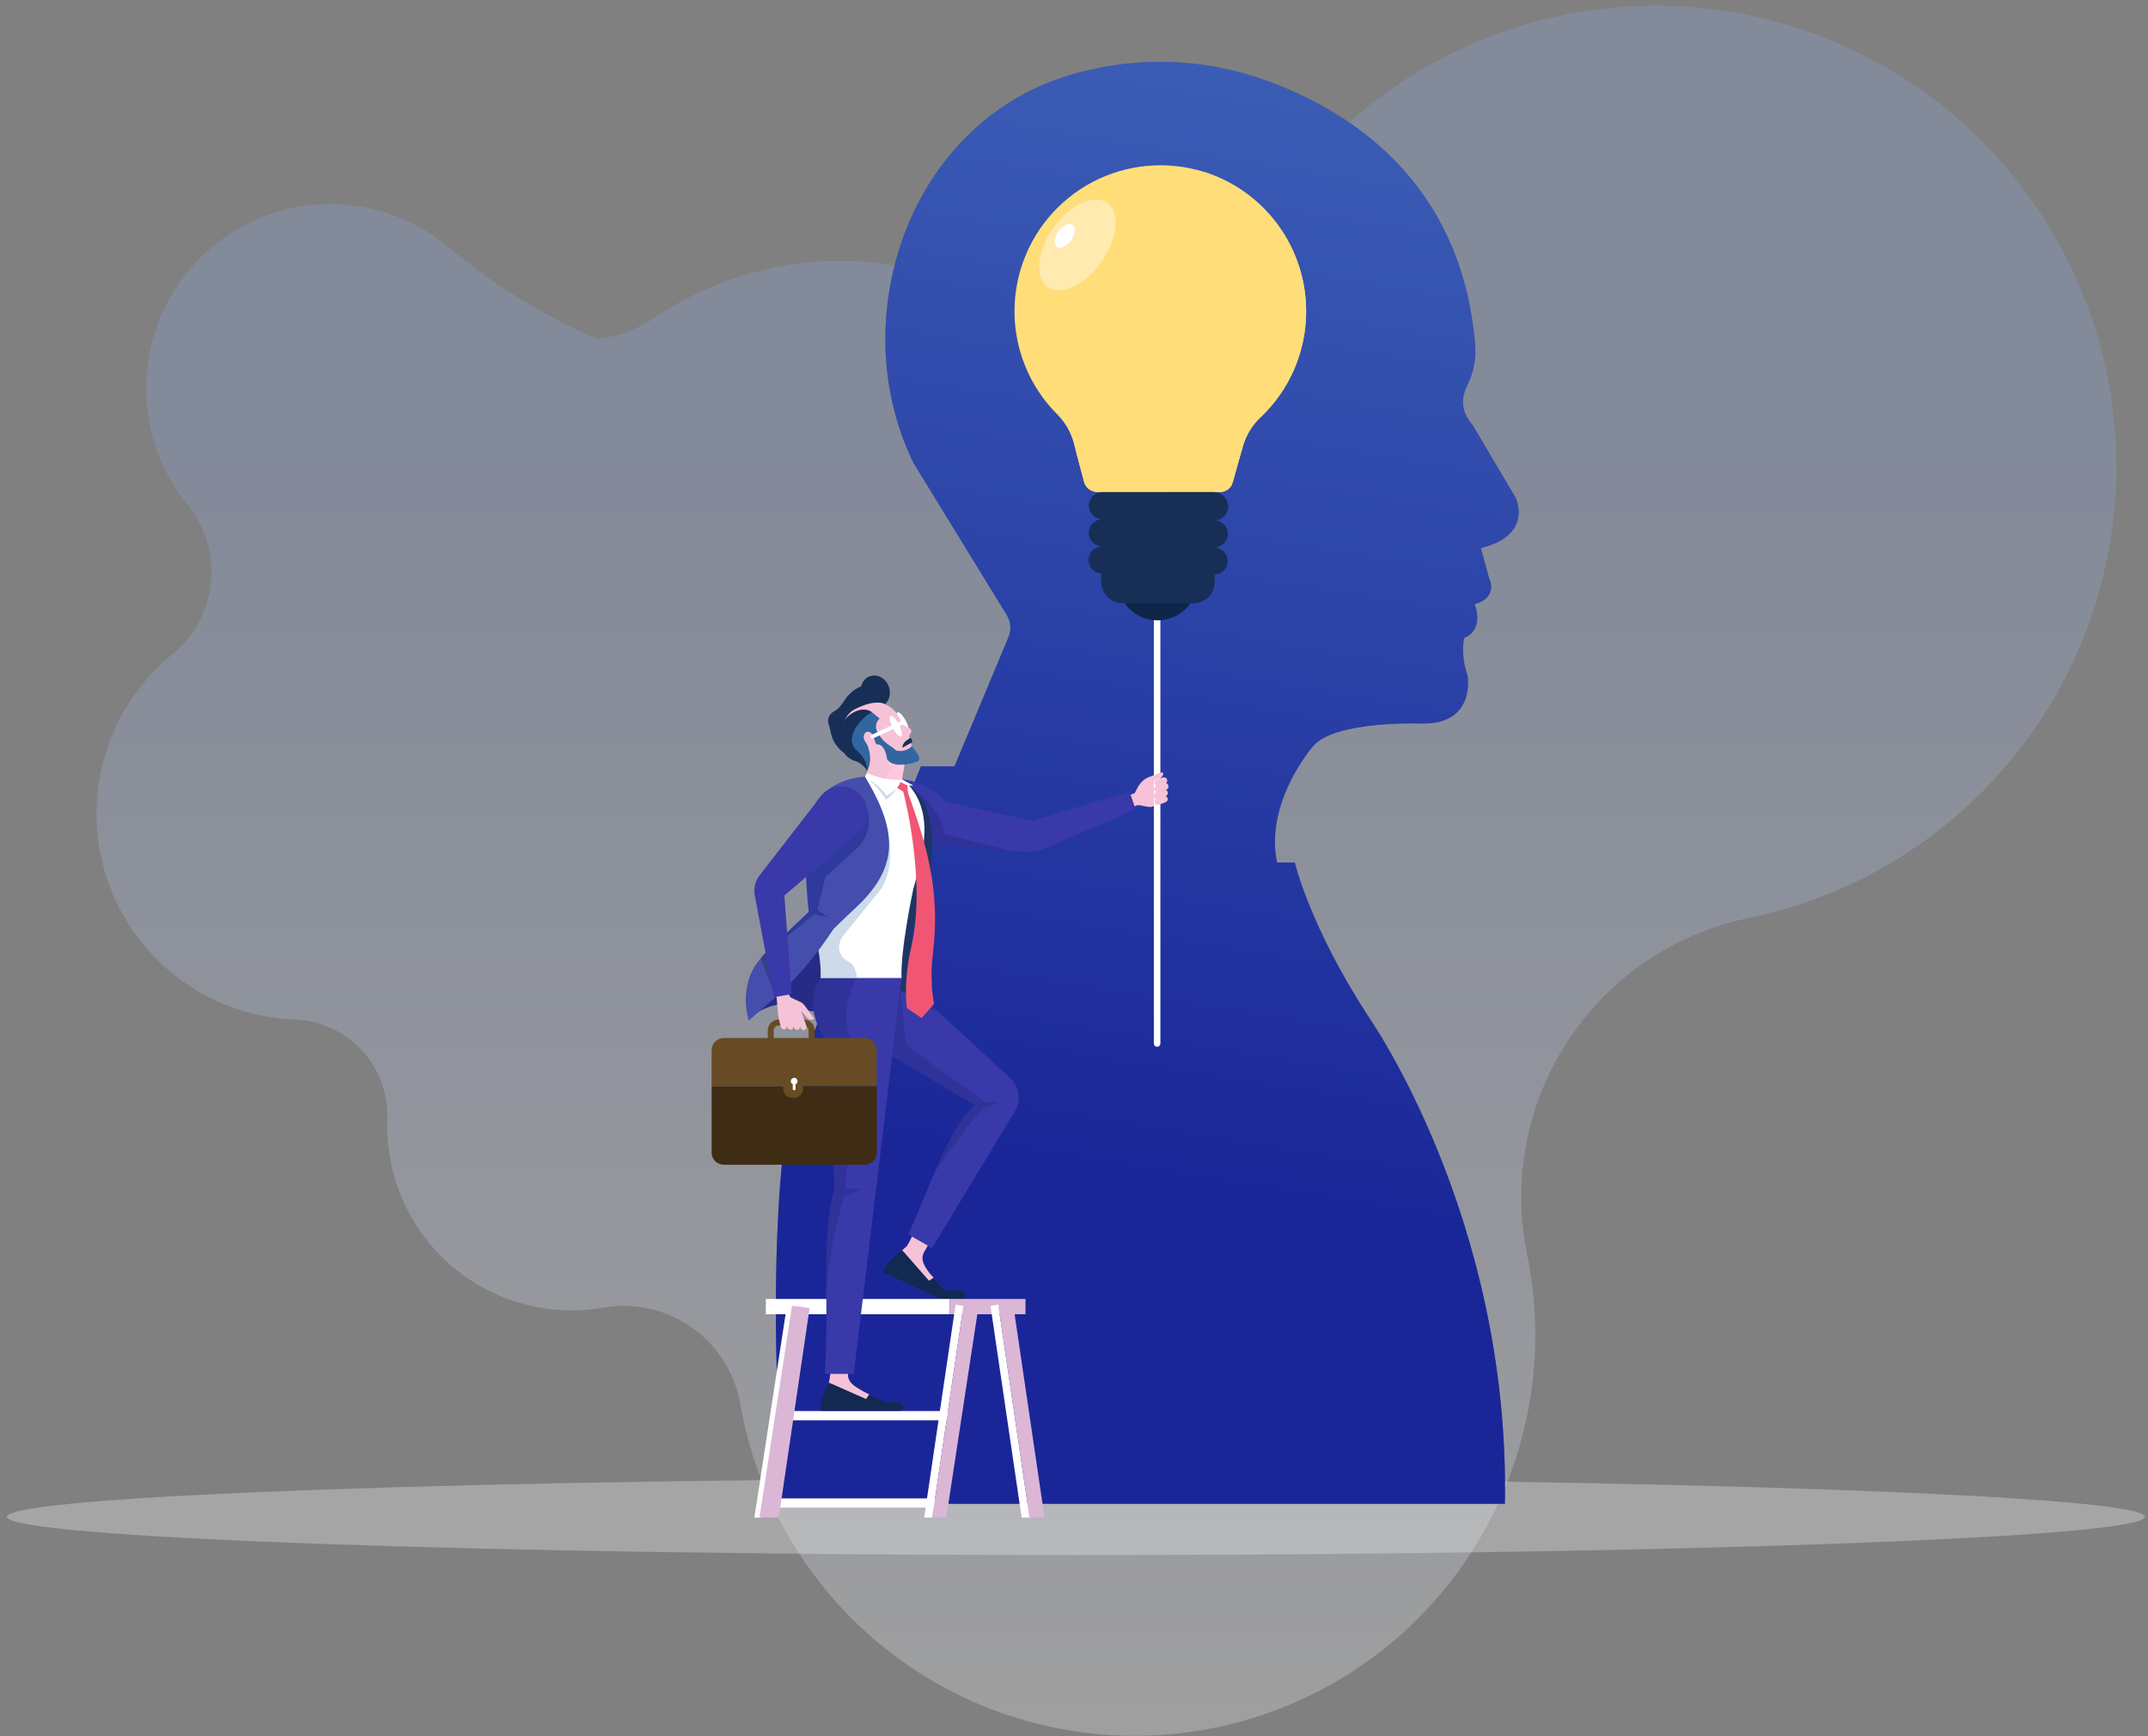 <svg width="214" height="173" viewBox="0 0 214 173" fill="none" xmlns="http://www.w3.org/2000/svg">
<rect x="0" y="0" width="214" height="173" fill="#808080" stroke="none"/>
<g style="mix-blend-mode:multiply" opacity="0.5">
<path d="M107.192 154.968C166.011 154.968 213.693 153.259 213.693 151.151C213.693 149.044 166.011 147.335 107.192 147.335C48.373 147.335 0.69 149.044 0.69 151.151C0.69 153.259 48.373 154.968 107.192 154.968Z" fill="#C9C9C9"/>
</g>
<path style="mix-blend-mode:multiply" opacity="0.25" d="M9.618 81.101C9.615 78.058 10.291 75.053 11.597 72.305C12.902 69.557 14.804 67.135 17.164 65.216V65.216C19.341 63.441 20.724 60.873 21.01 58.077C21.295 55.282 20.459 52.487 18.686 50.308V50.308C16.012 47.033 14.553 42.932 14.559 38.703C14.559 33.831 16.494 29.158 19.937 25.713C23.38 22.268 28.049 20.333 32.917 20.333C37.223 20.333 41.391 21.853 44.686 24.627V24.627C49.153 28.37 54.137 31.446 59.485 33.759C61.489 33.561 63.413 32.87 65.085 31.747C70.585 27.993 77.09 25.99 83.747 26C89.591 25.991 95.334 27.535 100.387 30.472C103.146 32.03 106.264 32.837 109.431 32.814C117.259 29.08 124.187 23.695 129.74 17.03V17.03C134.045 11.869 139.431 7.719 145.517 4.875C151.603 2.03 158.24 0.56 164.958 0.568C170.985 0.568 176.953 1.756 182.522 4.065C188.09 6.373 193.149 9.756 197.411 14.021C201.673 18.287 205.054 23.35 207.36 28.923C209.666 34.495 210.853 40.468 210.853 46.499C210.851 57.133 207.164 67.437 200.419 75.654C193.675 83.872 184.291 89.493 173.867 91.56C166.632 93.143 160.303 97.495 156.231 103.685C152.158 109.875 150.667 117.414 152.074 124.69C152.66 127.441 152.956 130.245 152.955 133.058C152.954 143.645 148.751 153.799 141.27 161.286C133.788 168.773 123.642 172.979 113.062 172.98C103.648 172.98 94.538 169.649 87.341 163.576C80.145 157.503 75.326 149.08 73.736 139.795C73.166 136.736 71.415 134.026 68.862 132.25C66.308 130.474 63.159 129.777 60.096 130.308C59.052 130.491 57.994 130.582 56.934 130.581C52.066 130.581 47.397 128.645 43.954 125.199C40.512 121.754 38.578 117.081 38.578 112.209C38.578 111.982 38.578 111.759 38.594 111.535C38.64 110.275 38.438 109.019 37.999 107.838C37.559 106.657 36.892 105.574 36.035 104.651C35.177 103.728 34.146 102.983 33.001 102.459C31.856 101.934 30.619 101.641 29.36 101.595V101.595C24.057 101.405 19.035 99.162 15.353 95.339C11.67 91.516 9.614 86.412 9.618 81.101V81.101Z" fill="url(#paint0_linear_201_3215)"/>
<path d="M147.535 54.62L148.332 57.552C148.332 57.552 149.398 59.501 146.913 60.211C146.913 60.211 147.977 62.698 145.849 63.585C145.657 64.838 145.779 66.118 146.204 67.312C146.204 67.312 147.091 72.106 141.768 72.106C141.768 72.106 132.9 71.751 130.772 74.415C130.772 74.415 125.982 79.916 127.226 85.952H128.999C128.999 85.952 130.417 92.165 136.272 101.218C136.272 101.218 150.457 121.277 149.928 149.857H77.381V136.365C77.381 136.365 76.928 124.004 78.104 114.056C78.524 110.514 79.413 107.043 80.747 103.735L91.749 76.367H95.096L100.473 63.487C100.621 63.132 100.682 62.748 100.651 62.364C100.621 61.981 100.5 61.611 100.298 61.284C98.097 57.691 91.045 46.201 91.04 46.188C86.921 37.856 87.414 27.703 91.738 19.737C94.281 15.055 98.149 11.133 103.179 8.771C104.822 8.016 106.538 7.43 108.299 7.024C114.188 5.61 120.36 5.946 126.061 7.99C134.324 10.958 145.628 17.995 146.965 34.383C147.078 35.768 146.806 37.157 146.177 38.396C145.672 39.395 145.383 40.87 146.722 42.374L150.981 49.562C150.981 49.562 152.857 53.291 147.535 54.62Z" fill="#375682"/>
<path opacity="0.6" d="M147.535 54.62L148.332 57.552C148.332 57.552 149.398 59.501 146.913 60.211C146.913 60.211 147.977 62.698 145.849 63.585C145.657 64.838 145.779 66.118 146.204 67.312C146.204 67.312 147.091 72.106 141.768 72.106C141.768 72.106 132.9 71.751 130.772 74.415C130.772 74.415 125.982 79.916 127.226 85.952H128.999C128.999 85.952 130.417 92.165 136.272 101.218C136.272 101.218 150.457 121.277 149.928 149.857H77.381V136.365C77.381 136.365 76.928 124.004 78.104 114.056C78.524 110.514 79.413 107.043 80.747 103.735L91.749 76.367H95.096L100.473 63.487C100.621 63.132 100.682 62.748 100.651 62.364C100.621 61.981 100.5 61.611 100.298 61.284C98.097 57.691 91.045 46.201 91.04 46.188C86.921 37.856 87.414 27.703 91.738 19.737C94.281 15.055 98.149 11.133 103.179 8.771C104.822 8.016 106.538 7.43 108.299 7.024C114.188 5.61 120.36 5.946 126.061 7.99C134.324 10.958 145.628 17.995 146.965 34.383C147.078 35.768 146.806 37.157 146.177 38.396C145.672 39.395 145.383 40.87 146.722 42.374L150.981 49.562C150.981 49.562 152.857 53.291 147.535 54.62Z" fill="url(#paint1_linear_201_3215)"/>
<path d="M110.995 79.734L111.423 80.91L113.242 80.263C113.33 80.232 113.424 80.223 113.515 80.239C114.033 80.337 114.47 80.471 114.789 80.389C115.032 80.311 115.271 80.22 115.504 80.116L115.206 77.659C115.174 77.569 113.477 78.229 113.403 78.371C113.33 78.513 113.171 78.792 113.09 78.956C113.06 79.015 113.008 79.06 112.945 79.081L110.995 79.734Z" fill="#F6C2D7"/>
<path d="M113.131 80.64L104.014 84.587C103.425 84.843 102.782 84.947 102.142 84.89L100.615 84.754L92.54 84.033L92.065 82.909L89.859 77.667C89.859 77.667 92.177 77.724 94.207 79.9L102.827 81.787L112.536 78.887L113.131 80.64Z" fill="#3939AA"/>
<path opacity="0.5" d="M100.615 84.754L92.54 84.033L92.065 82.908L91.119 78.701C91.119 78.701 93.751 80.481 94.12 83.151L100.615 84.754Z" fill="#262C86"/>
<path d="M94.962 119.705L92.041 124.815C91.793 125.345 91.91 125.765 92.199 126.276C92.428 126.657 92.703 127.009 93.017 127.324L92.974 128.323L92.033 127.887C92.033 127.887 87.941 126.478 89.891 124.591C90.055 124.433 90.18 124.318 90.287 124.237C90.532 124.035 91.105 122.634 91.269 122.361L93.001 118.848L94.962 119.705Z" fill="#F6C2D7"/>
<path d="M94.984 141.536H78.674C78.552 141.536 78.434 141.487 78.348 141.401C78.261 141.314 78.213 141.197 78.213 141.075C78.213 140.952 78.261 140.835 78.348 140.748C78.434 140.662 78.552 140.613 78.674 140.613H94.979C95.101 140.613 95.218 140.662 95.305 140.748C95.391 140.835 95.44 140.952 95.44 141.075C95.44 141.196 95.392 141.313 95.307 141.399C95.221 141.485 95.106 141.535 94.984 141.536V141.536Z" fill="white"/>
<path d="M93.691 150.242H77.397C77.337 150.242 77.276 150.231 77.22 150.208C77.164 150.185 77.113 150.151 77.07 150.108C77.028 150.065 76.994 150.014 76.971 149.958C76.948 149.902 76.936 149.841 76.936 149.781C76.936 149.658 76.985 149.541 77.071 149.454C77.158 149.368 77.275 149.319 77.397 149.319H93.691C93.814 149.319 93.931 149.368 94.017 149.454C94.104 149.541 94.152 149.658 94.152 149.781C94.152 149.841 94.14 149.901 94.117 149.957C94.094 150.013 94.06 150.064 94.017 150.107C93.974 150.15 93.924 150.184 93.868 150.207C93.812 150.23 93.752 150.242 93.691 150.242Z" fill="white"/>
<path d="M94.616 129.445H76.298V130.969H94.616V129.445Z" fill="white"/>
<path d="M102.167 129.445H94.613V130.969H102.167V129.445Z" fill="#DCB6D5"/>
<path d="M115.607 103.986C115.607 104.029 115.599 104.071 115.583 104.111C115.566 104.151 115.542 104.187 115.511 104.217C115.481 104.247 115.445 104.271 115.405 104.287C115.365 104.303 115.323 104.311 115.28 104.311C115.194 104.311 115.111 104.277 115.051 104.216C114.99 104.155 114.955 104.072 114.955 103.986V61.315H115.607V103.986Z" fill="white"/>
<path d="M101.076 110.789L92.859 124.373L90.469 123.008C91.288 121.37 92.125 119.107 92.944 117.218C94.199 114.305 95.524 111.512 97.139 110.12L87.062 104.177L89.831 97.481L100.639 107.42C101.094 107.842 101.387 108.41 101.467 109.025C101.547 109.641 101.408 110.265 101.076 110.789Z" fill="#3939AA"/>
<path opacity="0.5" d="M99.657 109.829L97.906 110.476C97.906 110.476 94.84 114.024 92.93 117.224C94.185 114.311 95.511 111.518 97.126 110.126L87.049 104.183L89.662 98.076L90.246 104.118L98.157 109.834L99.657 109.829Z" fill="#262C86"/>
<path d="M85.565 129.975L84.474 136.925C84.474 137.512 84.746 137.842 85.232 138.186C85.661 138.469 86.108 138.723 86.571 138.945L86.953 139.871H85.914C85.914 139.871 81.615 140.318 82.586 137.785C82.665 137.572 83.658 129.975 83.658 129.975H85.565Z" fill="#F6C2D7"/>
<path d="M82.591 137.785C82.054 138.621 81.77 139.595 81.773 140.589H89.613C89.695 140.589 89.775 140.563 89.841 140.514C89.906 140.464 89.954 140.395 89.976 140.316C89.996 140.235 89.989 140.15 89.957 140.074C89.924 139.998 89.868 139.934 89.796 139.893C89.419 139.711 88.989 139.669 88.585 139.775C88.412 139.807 88.234 139.781 88.077 139.702L86.588 138.951L86.293 139.42L82.591 137.785Z" fill="#122951"/>
<path d="M90.895 92.485C90.895 92.485 90.246 99.176 93.686 101.06L88.705 98.087L90.895 92.485Z" fill="#1E3565"/>
<path d="M75.059 101.123C75.059 101.123 77.394 99.501 79.211 100.279C81.028 101.057 82.002 100.994 83.366 99.695L81.808 93.069L75.059 101.123Z" fill="#262C86"/>
<path d="M87.575 99.146L89.444 92.976L90.751 88.141L90.017 78.346L90.115 77.929C91.224 78.574 92.043 79.62 92.404 80.853C93.438 84.527 92.578 88.384 91.225 91.851C90.734 93.113 89.946 96.203 89.365 97.426C88.827 98.551 87.922 97.994 87.575 99.146Z" fill="#1E3565"/>
<path d="M90.445 74.139L90.191 75.646L89.859 77.664L89.477 79.924L87.27 79.67L86.359 77.044L87.03 73.735L90.445 74.139Z" fill="#F6C2D7"/>
<path d="M89.918 77.713C88.668 77.683 87.421 77.568 86.187 77.369L85.734 77.489C85.402 77.68 85.088 77.902 84.798 78.153C83.707 79.13 81.478 81.472 80.663 84.748C81.077 86.886 81.358 88.504 81.533 90.096L81.549 90.252C81.764 92.654 81.842 95.067 81.784 97.478H89.818C89.689 94.671 90.988 88.586 90.988 88.586L91.711 86.039C91.902 85.263 92.016 84.469 92.052 83.67C92.475 79.275 89.918 77.713 89.918 77.713Z" fill="url(#paint2_linear_201_3215)"/>
<path d="M90.044 78.918L89.368 78.503L89.676 77.845L90.063 78.052L90.388 78.208L90.472 79.106L90.044 78.918Z" fill="#F05673"/>
<path style="mix-blend-mode:multiply" opacity="0.5" d="M89.692 77.924H89.695L89.7 77.927L89.692 77.924Z" fill="url(#paint3_linear_201_3215)"/>
<g style="mix-blend-mode:multiply">
<path d="M86.631 77.713C86.631 77.713 87.995 79.078 88.268 79.698C88.722 79.393 89.097 78.984 89.359 78.505L86.631 77.713Z" fill="#CCDAE9"/>
</g>
<path d="M90.993 78.275L89.859 77.667C88.167 77.792 87.51 77.424 86.359 77.047L86.187 77.372C86.893 77.981 87.062 77.757 88.369 79.299C89.163 78.789 89.608 78.341 89.698 77.934L90.191 78.172C90.443 78.283 90.722 78.319 90.993 78.275V78.275Z" fill="white"/>
<path d="M84.018 93.23C83.712 93.606 83.563 94.085 83.601 94.568C83.637 94.825 83.734 95.069 83.885 95.279C84.037 95.49 84.237 95.661 84.468 95.777C85.087 96.05 85.338 96.85 85.371 97.481H81.784C81.784 94.344 80.802 92.294 81.066 90.566L81.533 90.099L88.486 83.151C88.486 83.151 89.25 86.397 87.75 88.63L84.018 93.23Z" fill="#CCDAE9"/>
<path d="M87.676 87.497C87.608 87.626 87.534 87.751 87.458 87.877C87.289 88.145 87.107 88.405 86.912 88.655C86.545 89.139 86.143 89.595 85.709 90.02C85.548 90.181 85.382 90.342 85.205 90.503C84.564 91.095 83.898 91.737 83.227 92.395L83.033 92.591C79.487 97.991 76.434 99.981 74.598 101.704C74.158 100.23 74.206 98.653 74.735 97.208C74.988 96.594 75.337 96.024 75.769 95.521L75.954 95.289C76.115 95.096 76.287 94.914 76.47 94.743C76.62 94.595 76.778 94.47 76.933 94.322C77.089 94.175 77.307 93.986 77.498 93.795L77.547 93.749C78.123 93.176 80.573 90.869 80.573 90.869C80.391 89.243 80.295 87.61 80.286 85.974C80.286 84.161 80.428 82.245 80.914 80.976C81.001 80.749 81.055 80.525 81.145 80.323C81.371 79.783 81.724 79.306 82.174 78.934C82.525 78.642 82.907 78.39 83.314 78.183C84.03 77.802 84.809 77.556 85.614 77.457L86.159 77.372C88.462 81.202 89.438 84.325 87.676 87.497Z" fill="#454DAD"/>
<g style="mix-blend-mode:multiply" opacity="0.5">
<path d="M82.22 87.418L81.437 90.667L82.591 91.461L81.096 91.101C81.096 91.101 80.141 92.097 76.939 94.322C77.127 94.156 77.318 93.986 77.506 93.798C77.521 93.78 77.538 93.764 77.555 93.749C78.131 93.178 80.581 90.869 80.581 90.869C80.399 89.243 80.303 87.609 80.294 85.974C80.392 85.862 80.493 85.753 80.592 85.644C81.012 85.18 81.476 84.737 81.904 84.279C82.973 83.132 84.059 81.999 85.128 80.853C85.172 80.806 85.887 80.099 85.881 80.053C86.034 80.139 86.164 80.261 86.26 80.408C86.907 81.699 86.533 83.266 85.567 84.341L82.22 87.418Z" fill="#1A278D"/>
</g>
<path d="M89.817 97.481L85.055 136.912H82.182C82.37 134.236 82.338 131.509 82.321 128.899V128.886C82.297 124.976 82.321 121.337 83.14 118.536L82.73 104.27C82.73 104.27 79.64 100.863 81.773 97.481H89.817Z" fill="#3939AA"/>
<path d="M88.533 68.377C88.857 69.195 88.533 70.102 87.793 70.388C87.054 70.675 86.206 70.241 85.884 69.417C85.562 68.592 85.884 67.691 86.623 67.405C87.362 67.118 88.222 67.552 88.533 68.377Z" fill="#172F57"/>
<path d="M89.624 72.158C89.918 72.704 90.292 73.097 90.464 73.007C90.636 72.917 90.538 72.396 90.246 71.836C89.954 71.276 89.578 70.9 89.406 70.99C89.234 71.08 89.332 71.601 89.624 72.158Z" fill="white"/>
<path d="M88.129 70.209C88.129 70.209 89.108 69.117 88.151 68.361C87.97 68.216 87.749 68.131 87.518 68.115C87.046 68.091 86.573 68.146 86.118 68.279C85.293 68.525 84.585 69.065 84.13 69.796C83.971 70.045 83.795 70.282 83.603 70.506C83.487 70.638 83.347 70.748 83.191 70.828C82.883 70.992 82.299 71.413 82.567 72.207C82.638 72.419 82.695 72.636 82.736 72.857C82.806 73.293 82.963 73.712 83.198 74.087C83.432 74.462 83.739 74.786 84.1 75.041L88.129 70.209Z" fill="#172F57"/>
<path d="M90.693 73.113C90.644 73.176 90.61 73.25 90.593 73.329C90.576 73.407 90.578 73.488 90.598 73.566V73.591C90.633 73.735 90.676 73.877 90.726 74.017C90.765 74.125 90.811 74.231 90.862 74.333C90.919 74.442 90.988 74.545 91.067 74.639C91.19 74.776 91.301 74.924 91.397 75.081C91.457 75.178 91.506 75.282 91.544 75.39C91.626 75.635 91.599 75.87 91.272 75.955C91.272 75.955 89.089 76.714 88.374 75.695L87.027 76.323L86.334 76.596L83.991 74.123C83.991 74.123 83.35 71.582 85.24 70.64C86.018 70.252 87.073 69.856 87.949 70.077C88.357 70.218 88.729 70.447 89.038 70.748C89.347 71.049 89.586 71.415 89.739 71.819C89.75 71.908 89.781 71.994 89.828 72.07C89.875 72.147 89.937 72.213 90.011 72.264L90.677 72.603C90.712 72.635 90.739 72.674 90.759 72.717C90.779 72.76 90.79 72.807 90.791 72.854C90.793 72.902 90.785 72.949 90.768 72.993C90.751 73.038 90.726 73.079 90.693 73.113V73.113Z" fill="#F6C2D7"/>
<path d="M91.282 75.955C91.282 75.955 89.1 76.714 88.385 75.696C88.385 75.696 88.235 74.058 87.294 74.175C87.294 74.175 85.622 73.736 85.57 75.153L84.58 74.061L84.536 72.813L86.064 70.984L86.858 70.968L87.635 71.598C87.443 71.772 87.318 72.009 87.282 72.266C87.246 72.523 87.301 72.784 87.439 73.004C87.714 73.508 88.106 73.937 88.582 74.257C88.83 74.412 89.063 74.588 89.28 74.784C89.591 75.057 90.232 75.396 91.403 75.082C91.604 75.415 91.743 75.832 91.282 75.955Z" fill="#3266A1"/>
<path d="M88.936 72.526C89.231 73.086 89.605 73.465 89.777 73.375C89.948 73.285 89.85 72.764 89.558 72.207C89.267 71.65 88.89 71.268 88.718 71.358C88.546 71.448 88.645 71.98 88.936 72.526Z" fill="white"/>
<path d="M91.552 75.391L91.045 75.617C91.045 75.617 89.799 75.852 89.283 74.784C89.564 74.859 89.859 74.856 90.138 74.777C90.418 74.698 90.671 74.545 90.871 74.334C90.927 74.443 90.996 74.546 91.075 74.64C91.198 74.777 91.309 74.925 91.405 75.082C91.465 75.179 91.515 75.283 91.552 75.391V75.391Z" fill="#3266A1"/>
<path d="M90.677 73.572C90.689 73.566 90.703 73.564 90.716 73.564C90.73 73.564 90.743 73.566 90.756 73.572C90.769 73.577 90.78 73.586 90.789 73.597C90.798 73.608 90.805 73.621 90.808 73.634C90.83 73.716 90.854 73.804 90.884 73.894C90.891 73.91 90.891 73.929 90.884 73.946C90.878 73.962 90.865 73.976 90.849 73.984L89.913 74.508C89.913 74.508 89.829 73.962 90.677 73.572Z" fill="#172F57"/>
<path d="M86.277 73.927C86.277 73.927 87.109 75.466 86.402 76.829L85.919 75.737L84.986 74.94L85.999 74.208L86.277 73.927Z" fill="#3266A1"/>
<path d="M87.48 74.645C87.48 74.645 86.577 74.828 86.097 73.698C86.05 73.593 86.034 73.478 86.049 73.365C86.064 73.252 86.109 73.145 86.181 73.056C86.234 72.991 86.306 72.946 86.386 72.926C86.467 72.906 86.552 72.913 86.629 72.947C86.699 72.975 86.762 73.017 86.815 73.07C86.868 73.124 86.91 73.188 86.937 73.258L87.48 74.645Z" fill="#F6C2D7"/>
<path d="M86.937 73.589C86.901 73.588 86.866 73.576 86.836 73.556C86.806 73.535 86.782 73.507 86.768 73.474C86.756 73.453 86.749 73.43 86.746 73.406C86.744 73.382 86.746 73.358 86.753 73.334C86.76 73.311 86.771 73.29 86.786 73.271C86.802 73.252 86.82 73.237 86.841 73.225L89.842 71.82C89.887 71.802 89.938 71.804 89.982 71.823C90.026 71.843 90.061 71.879 90.079 71.923C90.102 71.966 90.107 72.015 90.093 72.061C90.079 72.107 90.048 72.146 90.006 72.169L87.005 73.575C86.984 73.585 86.96 73.59 86.937 73.589V73.589Z" fill="white"/>
<path d="M84.114 75.043C84.353 75.406 84.709 75.677 85.123 75.81C85.664 75.973 86.122 76.338 86.402 76.829C86.402 76.829 86.506 75.799 85.382 74.811C83.942 73.547 85.887 71.467 86.861 70.967C86.861 70.967 86.026 70.233 84.648 71.24C84.355 71.443 84.127 71.728 83.993 72.059C83.778 72.627 83.62 73.618 84.114 75.043Z" fill="#172F57"/>
<g style="mix-blend-mode:multiply">
<path d="M88.41 75.723C88.44 75.895 88.563 76.402 89.005 76.49C88.986 76.579 88.948 76.663 88.893 76.736C88.838 76.809 88.767 76.868 88.686 76.91C88.43 77.065 88.242 77.311 88.159 77.598C88.72 77.695 89.291 77.718 89.859 77.666L90.101 76.206C89.477 76.269 88.767 76.206 88.41 75.723Z" fill="#FFC8DE"/>
</g>
<path d="M90.33 78.631C91.214 81.121 92.09 83.621 92.608 86.217C93.191 89.029 93.313 91.917 92.968 94.767C92.968 94.697 92.968 94.784 92.968 94.8L92.936 95.09C92.884 95.513 92.846 95.93 92.824 96.356C92.791 97.107 92.824 97.844 92.856 98.595V98.565C92.908 99.056 92.971 99.542 93.053 100.028C93.053 100.069 91.812 101.45 91.812 101.45L90.352 100.454C90.352 100.454 90.3 100.069 90.292 99.963C90.265 99.57 90.26 99.179 90.257 98.786C90.265 97.277 90.448 95.773 90.802 94.306C91.392 91.603 91.416 88.895 91.181 86.146C90.969 83.632 90.554 81.139 89.94 78.691L90.33 78.631Z" fill="#F05673"/>
<g style="mix-blend-mode:multiply" opacity="0.5">
<path d="M77.217 99.209L75.788 95.518L75.973 95.286C76.134 95.094 76.306 94.912 76.489 94.74L77.217 99.209Z" fill="#1E3565"/>
</g>
<path opacity="0.5" d="M85.832 118.465L84.081 119.246C83.155 122.388 82.565 125.619 82.321 128.886C82.297 124.976 82.321 121.337 83.14 118.536L82.73 104.27C82.73 104.27 79.64 100.863 81.773 97.481H85.36C85.36 97.481 82.951 101.513 85.36 104.371L84.201 118.465H85.832Z" fill="#262C86"/>
<path d="M81.159 104.109V102.684C81.16 102.541 81.131 102.399 81.076 102.267C81.021 102.134 80.939 102.015 80.837 101.914C80.737 101.813 80.617 101.733 80.484 101.678C80.352 101.624 80.211 101.597 80.068 101.598H77.583C77.439 101.598 77.297 101.627 77.165 101.682C77.032 101.737 76.912 101.818 76.811 101.92C76.607 102.124 76.492 102.401 76.492 102.69V104.115H77.084V102.69C77.083 102.624 77.096 102.559 77.121 102.499C77.147 102.438 77.184 102.383 77.231 102.338C77.276 102.29 77.331 102.253 77.392 102.228C77.452 102.202 77.517 102.19 77.583 102.19H80.06C80.125 102.19 80.19 102.202 80.25 102.227C80.311 102.252 80.365 102.289 80.412 102.335C80.458 102.381 80.495 102.436 80.52 102.496C80.546 102.557 80.559 102.621 80.559 102.687V104.112L81.159 104.109Z" fill="#674B24"/>
<path d="M87.352 108.228V114.854C87.351 115.173 87.224 115.48 87 115.706C86.775 115.933 86.47 116.062 86.151 116.066H72.1C71.782 116.066 71.478 115.941 71.253 115.717C71.028 115.494 70.9 115.19 70.897 114.873V108.226L87.352 108.228Z" fill="#3E2C15"/>
<path d="M70.897 104.652C70.896 104.334 71.02 104.028 71.244 103.8C71.467 103.573 71.77 103.443 72.089 103.438H86.143C86.461 103.437 86.766 103.562 86.992 103.785C87.218 104.009 87.346 104.313 87.349 104.63V108.229H70.897V104.652Z" fill="#674B24"/>
<g style="mix-blend-mode:multiply">
<path d="M78.027 108.509C78.027 108.627 78.051 108.743 78.096 108.852C78.141 108.96 78.207 109.059 78.29 109.141C78.373 109.224 78.471 109.29 78.58 109.335C78.689 109.379 78.805 109.402 78.922 109.402C79.159 109.402 79.386 109.308 79.553 109.14C79.72 108.973 79.814 108.746 79.814 108.509V107.54C79.814 107.423 79.791 107.306 79.746 107.198C79.701 107.089 79.635 106.991 79.552 106.908C79.469 106.825 79.37 106.759 79.262 106.715C79.153 106.67 79.037 106.647 78.919 106.647C78.683 106.648 78.456 106.743 78.288 106.911C78.121 107.079 78.027 107.306 78.027 107.543V108.509Z" fill="#674B24"/>
</g>
<path d="M78.229 108.509C78.229 108.627 78.252 108.743 78.297 108.852C78.343 108.96 78.408 109.059 78.492 109.141C78.575 109.224 78.673 109.29 78.782 109.335C78.89 109.379 79.007 109.402 79.124 109.402C79.361 109.402 79.588 109.308 79.755 109.14C79.922 108.973 80.016 108.746 80.016 108.509V107.54C80.016 107.423 79.993 107.306 79.948 107.198C79.903 107.089 79.837 106.991 79.754 106.908C79.671 106.825 79.572 106.759 79.464 106.715C79.355 106.67 79.239 106.647 79.121 106.647C78.885 106.648 78.658 106.743 78.49 106.911C78.323 107.079 78.229 107.306 78.229 107.543V108.509Z" fill="#674B24"/>
<path d="M78.786 107.742C78.786 107.786 78.794 107.83 78.811 107.871C78.828 107.911 78.853 107.948 78.884 107.979C78.915 108.011 78.952 108.035 78.993 108.052C79.034 108.069 79.077 108.078 79.121 108.078C79.165 108.078 79.209 108.069 79.25 108.052C79.29 108.035 79.327 108.011 79.359 107.979C79.39 107.948 79.415 107.911 79.431 107.871C79.448 107.83 79.457 107.786 79.457 107.742C79.457 107.653 79.421 107.568 79.359 107.505C79.296 107.442 79.21 107.406 79.121 107.406C79.032 107.407 78.948 107.443 78.885 107.505C78.822 107.568 78.787 107.653 78.786 107.742Z" fill="white"/>
<path d="M78.985 107.941H79.258V108.515C79.258 108.533 79.254 108.551 79.247 108.568C79.24 108.585 79.23 108.6 79.217 108.613C79.204 108.626 79.189 108.636 79.172 108.643C79.155 108.65 79.137 108.654 79.119 108.654C79.083 108.653 79.049 108.638 79.023 108.613C79.01 108.601 79 108.586 78.993 108.57C78.986 108.553 78.982 108.535 78.982 108.517L78.985 107.941Z" fill="white"/>
<path d="M77.201 98.262L77.392 99.586C77.46 100.533 77.501 101.472 77.828 102.397C77.859 102.471 77.918 102.529 77.991 102.56C78.065 102.591 78.147 102.591 78.221 102.561C78.283 102.534 78.334 102.487 78.366 102.427C78.398 102.367 78.408 102.298 78.396 102.231V102.231L78.475 102.422C78.49 102.459 78.512 102.492 78.54 102.52C78.567 102.548 78.601 102.57 78.637 102.586C78.674 102.601 78.713 102.609 78.752 102.609C78.792 102.609 78.831 102.601 78.868 102.586C78.936 102.557 78.991 102.503 79.023 102.436C79.054 102.368 79.059 102.291 79.037 102.22L79.129 102.449C79.161 102.523 79.22 102.581 79.294 102.612C79.368 102.642 79.451 102.641 79.525 102.61C79.593 102.581 79.648 102.527 79.678 102.459C79.709 102.392 79.714 102.315 79.692 102.245L79.787 102.474C79.802 102.51 79.824 102.543 79.852 102.571C79.88 102.599 79.913 102.621 79.95 102.636C79.987 102.651 80.025 102.658 80.065 102.658C80.104 102.658 80.143 102.65 80.18 102.635C80.216 102.62 80.249 102.597 80.277 102.569C80.305 102.541 80.327 102.508 80.342 102.472C80.357 102.435 80.364 102.396 80.364 102.357C80.364 102.317 80.356 102.278 80.341 102.242L79.809 100.724L80.431 101.461C80.515 101.555 80.632 101.615 80.758 101.629C80.883 101.642 81.01 101.609 81.113 101.535C81.119 101.528 81.123 101.519 81.123 101.51C81.123 101.501 81.119 101.492 81.113 101.486L80.136 100.17C80.01 99.999 79.835 99.871 79.634 99.801L78.884 99.455C78.812 99.422 78.749 99.371 78.701 99.308C78.653 99.245 78.623 99.17 78.611 99.091L78.475 98.087L77.201 98.262Z" fill="#F6C2D7"/>
<path d="M86.424 81.052C86.415 81.424 86.327 81.79 86.167 82.125C86.007 82.461 85.777 82.758 85.494 82.999L78.142 89.237L78.87 99.064L77.103 99.373L75.193 89.226C75.129 88.88 75.139 88.524 75.222 88.182C75.304 87.84 75.458 87.519 75.673 87.241L76.887 85.674L81.765 79.365C81.987 79.079 82.266 78.843 82.584 78.671C82.903 78.498 83.254 78.395 83.614 78.366C83.976 78.338 84.339 78.386 84.681 78.507C85.023 78.628 85.336 78.819 85.6 79.068C85.892 79.343 86.117 79.681 86.258 80.056C86.378 80.374 86.435 80.713 86.424 81.052Z" fill="#3939AA"/>
<path d="M130.126 31.143C130.111 33.097 129.703 35.029 128.924 36.821C128.146 38.614 127.013 40.23 125.594 41.574C124.749 42.37 124.135 43.38 123.819 44.498L122.796 48.12C122.705 48.405 122.521 48.65 122.273 48.815C122.025 48.981 121.729 49.057 121.432 49.032H109.333C109.026 49.029 108.728 48.925 108.486 48.736C108.243 48.547 108.069 48.284 107.991 47.987L107.148 44.79L106.99 44.189C106.7 43.088 106.123 42.084 105.318 41.279C103.955 39.916 102.877 38.294 102.148 36.508C101.42 34.722 101.054 32.809 101.073 30.881C101.108 27.024 102.673 23.34 105.423 20.638C108.172 17.936 111.882 16.437 115.736 16.472C117.107 16.483 118.47 16.688 119.784 17.081C122.796 17.99 125.432 19.852 127.297 22.387C129.161 24.923 130.154 27.995 130.126 31.143V31.143Z" fill="#FFDD79"/>
<g style="mix-blend-mode:multiply">
<path d="M130.126 31.143C130.111 33.097 129.703 35.029 128.924 36.821C128.146 38.614 127.013 40.23 125.594 41.574C124.749 42.37 124.135 43.38 123.819 44.498L122.796 48.12C122.705 48.405 122.521 48.65 122.273 48.815C122.025 48.981 121.729 49.057 121.432 49.032H109.333C109.026 49.029 108.728 48.925 108.486 48.736C108.243 48.547 108.069 48.284 107.991 47.987L107.148 44.79C111.671 47.913 117.7 46.807 119.233 41.82C121.009 36.027 124.012 33.542 124.012 33.542C130 25.006 121.587 18.364 119.784 17.081C122.796 17.99 125.432 19.852 127.297 22.387C129.161 24.923 130.154 27.995 130.126 31.143V31.143Z" fill="#FFDD79"/>
</g>
<path d="M119.137 59.07C119.839 56.962 118.701 54.683 116.594 53.98C114.487 53.277 112.21 54.416 111.508 56.525C110.805 58.633 111.944 60.912 114.05 61.615C116.157 62.318 118.434 61.178 119.137 59.07Z" fill="#0E2748"/>
<path d="M122.337 53.212C122.329 52.842 122.174 52.49 121.906 52.234C121.639 51.978 121.281 51.839 120.911 51.847C121.094 51.855 121.277 51.826 121.449 51.763C121.621 51.7 121.779 51.603 121.914 51.478C122.049 51.354 122.158 51.204 122.235 51.037C122.312 50.87 122.355 50.69 122.362 50.507C122.359 50.125 122.209 49.759 121.943 49.485C121.677 49.211 121.316 49.05 120.935 49.035H109.931C109.56 49.021 109.199 49.155 108.927 49.407C108.654 49.66 108.494 50.01 108.479 50.381C108.488 50.751 108.643 51.103 108.911 51.359C109.178 51.615 109.536 51.754 109.906 51.746C109.723 51.738 109.54 51.767 109.367 51.83C109.195 51.894 109.037 51.99 108.902 52.115C108.768 52.239 108.659 52.389 108.582 52.556C108.505 52.723 108.462 52.903 108.455 53.086C108.463 53.457 108.618 53.808 108.886 54.064C109.153 54.32 109.512 54.459 109.882 54.451C109.698 54.444 109.515 54.472 109.343 54.535C109.171 54.599 109.013 54.696 108.878 54.82C108.743 54.945 108.634 55.094 108.557 55.261C108.48 55.428 108.437 55.608 108.43 55.792C108.436 56.138 108.571 56.47 108.808 56.722C109.045 56.975 109.367 57.13 109.712 57.157V57.932C109.704 58.495 109.917 59.04 110.305 59.448C110.693 59.856 111.226 60.096 111.788 60.116H118.897C119.452 60.12 119.986 59.904 120.382 59.515C120.777 59.127 121.003 58.596 121.009 58.041V57.263C121.354 57.244 121.679 57.096 121.921 56.849C122.162 56.602 122.303 56.274 122.315 55.928C122.307 55.559 122.152 55.207 121.885 54.951C121.618 54.696 121.261 54.556 120.891 54.563C121.075 54.57 121.259 54.541 121.431 54.476C121.603 54.412 121.761 54.314 121.895 54.189C122.03 54.063 122.138 53.912 122.214 53.745C122.29 53.577 122.332 53.396 122.337 53.212V53.212Z" fill="#172F57"/>
<g style="mix-blend-mode:multiply" opacity="0.5">
<path d="M122.337 53.212C122.329 52.842 122.174 52.49 121.906 52.234C121.639 51.978 121.281 51.839 120.911 51.847C121.094 51.855 121.277 51.826 121.449 51.763C121.621 51.7 121.779 51.603 121.914 51.478C122.049 51.354 122.158 51.204 122.235 51.037C122.312 50.87 122.355 50.69 122.362 50.507C122.359 50.125 122.209 49.759 121.943 49.485C121.677 49.211 121.316 49.05 120.935 49.035H116.347C116.724 49.041 117.084 49.193 117.35 49.461C117.617 49.728 117.768 50.088 117.773 50.466C117.758 50.836 117.596 51.184 117.324 51.436C117.052 51.687 116.692 51.82 116.322 51.806C116.505 51.802 116.688 51.834 116.859 51.9C117.03 51.966 117.186 52.066 117.319 52.192C117.451 52.319 117.557 52.471 117.631 52.639C117.705 52.807 117.745 52.988 117.749 53.171C117.733 53.541 117.572 53.89 117.3 54.141C117.028 54.392 116.667 54.525 116.298 54.511C116.481 54.507 116.663 54.539 116.834 54.605C117.005 54.672 117.161 54.771 117.294 54.898C117.426 55.025 117.533 55.176 117.607 55.344C117.68 55.512 117.72 55.693 117.724 55.876C117.712 56.222 117.571 56.55 117.329 56.797C117.088 57.044 116.763 57.192 116.418 57.211V57.987C116.413 58.542 116.187 59.073 115.792 59.463C115.396 59.852 114.861 60.068 114.306 60.064L118.895 60.105C119.449 60.109 119.983 59.893 120.379 59.505C120.775 59.115 121 58.585 121.006 58.03V57.252C121.351 57.233 121.676 57.085 121.918 56.838C122.159 56.591 122.3 56.263 122.313 55.917C122.304 55.547 122.149 55.196 121.883 54.94C121.616 54.685 121.258 54.545 120.889 54.552C121.072 54.56 121.255 54.531 121.427 54.467C121.598 54.404 121.756 54.307 121.891 54.183C122.025 54.058 122.134 53.908 122.211 53.742C122.287 53.575 122.33 53.395 122.337 53.212Z" fill="#172F57"/>
</g>
<path opacity="0.4" d="M109.728 26.107C111.366 23.794 111.624 21.158 110.303 20.221C108.981 19.284 106.582 20.399 104.943 22.713C103.304 25.027 103.047 27.662 104.368 28.599C105.689 29.537 108.089 28.421 109.728 26.107Z" fill="white"/>
<path d="M105.457 23.068C105.882 22.465 106.51 22.172 106.854 22.418C107.197 22.664 107.126 23.349 106.703 23.952C106.281 24.556 105.65 24.845 105.307 24.602C104.963 24.359 105.029 23.66 105.457 23.068Z" fill="white"/>
<path d="M116.137 79.332C116.183 79.313 116.225 79.284 116.259 79.247C116.292 79.21 116.318 79.165 116.333 79.118C116.347 79.07 116.351 79.019 116.345 78.969C116.338 78.919 116.32 78.872 116.292 78.83C116.243 78.778 116.177 78.745 116.107 78.734C116.195 78.72 116.276 78.674 116.333 78.605C116.389 78.535 116.419 78.447 116.415 78.357C116.407 78.286 116.382 78.218 116.341 78.158C116.3 78.099 116.245 78.051 116.18 78.019C116.218 77.989 116.247 77.951 116.266 77.907C116.286 77.863 116.293 77.815 116.289 77.768C116.287 77.717 116.272 77.668 116.247 77.624C116.222 77.579 116.187 77.542 116.145 77.513C116.103 77.485 116.055 77.466 116.005 77.459C115.955 77.452 115.904 77.457 115.856 77.473C115.73 77.511 115.606 77.557 115.485 77.609C115.288 77.678 115.095 77.749 115.04 77.852C115.004 77.935 115.001 78.028 115.031 78.113C115.062 78.198 115.123 78.268 115.204 78.308C115.156 78.326 115.113 78.355 115.078 78.391C115.042 78.428 115.016 78.472 115 78.521C114.983 78.569 114.978 78.62 114.984 78.671C114.99 78.722 115.007 78.77 115.035 78.813C115.084 78.865 115.149 78.901 115.22 78.914C115.021 79.048 114.89 79.16 114.898 79.283C114.904 79.355 114.928 79.425 114.968 79.486C115.007 79.547 115.061 79.597 115.125 79.632C115.086 79.661 115.055 79.699 115.035 79.743C115.015 79.787 115.006 79.835 115.01 79.883C115.012 79.935 115.026 79.985 115.05 80.03C115.074 80.075 115.109 80.114 115.15 80.143C115.192 80.173 115.24 80.193 115.29 80.201C115.34 80.21 115.392 80.207 115.441 80.192C115.607 80.15 115.769 80.091 115.924 80.017V80.017C116.075 79.98 116.211 79.898 116.314 79.782C116.348 79.699 116.349 79.606 116.316 79.522C116.283 79.438 116.219 79.37 116.137 79.332V79.332Z" fill="#F6C2D7"/>
<path d="M115.883 77.194C115.894 77.163 115.894 77.128 115.883 77.096C115.88 77.073 115.871 77.052 115.858 77.033C115.845 77.015 115.827 76.999 115.807 76.988C115.787 76.978 115.765 76.972 115.742 76.971C115.719 76.97 115.696 76.975 115.676 76.984L114.549 77.405C114.058 77.572 113.649 77.922 113.409 78.382C113.314 78.65 113.233 78.924 113.169 79.201C113.324 79.258 113.491 79.281 113.656 79.267C113.822 79.254 113.982 79.204 114.126 79.122C114.319 79.039 114.48 78.895 114.584 78.712C114.688 78.529 114.729 78.317 114.702 78.109C114.696 78.062 114.705 78.015 114.727 77.974C114.749 77.933 114.783 77.899 114.825 77.877L115.226 77.675C115.369 77.663 115.506 77.612 115.622 77.527C115.738 77.442 115.828 77.327 115.883 77.194V77.194Z" fill="#F6C2D7"/>
<path d="M96.002 128.741C95.624 128.561 95.196 128.519 94.791 128.621C94.618 128.653 94.441 128.629 94.283 128.553L93.792 128.304L93.017 127.324L92.554 127.627L89.891 124.592C89.051 125.118 88.38 125.877 87.96 126.776L88.56 127.049L93.675 129.424H95.819C95.901 129.424 95.981 129.398 96.047 129.349C96.112 129.299 96.16 129.23 96.182 129.151C96.199 129.072 96.191 128.99 96.159 128.917C96.126 128.843 96.071 128.782 96.002 128.741Z" fill="#122951"/>
<path d="M101.785 151.231H102.573L99.594 130.969L99.502 130.355L99.453 130.014L98.681 130.128L98.803 130.969L101.785 151.231Z" fill="white"/>
<path d="M102.573 151.23H104.066L101.084 130.969L100.961 130.139L99.502 130.354L99.594 130.969L102.573 151.23Z" fill="#DCB6D5"/>
<path d="M92.873 151.231L93.02 150.245L93.157 149.32L94.305 141.534L94.441 140.611L95.863 130.969L95.985 130.134L95.203 130.014L95.061 130.969L93.639 140.611L93.503 141.534L92.355 149.32L92.221 150.245L92.076 151.231H92.873Z" fill="white"/>
<path d="M94.275 151.231L97.368 130.969L97.459 130.355L95.985 130.134L95.863 130.969L94.441 140.611L94.305 141.534L93.157 149.32L93.02 150.245L92.873 151.231H94.275Z" fill="#DCB6D5"/>
<path d="M75.941 151.231L79.05 130.969L79.17 130.18L79.179 130.128L78.407 130.014L78.265 130.969L75.155 151.231H75.941Z" fill="white"/>
<path d="M77.585 151.23L77.73 150.244L77.867 149.319L79.015 141.533L79.149 140.61L80.57 130.968L80.663 130.354L79.2 130.138L79.198 130.182L79.17 130.179L78.898 130.136L78.775 130.968L75.665 151.23H77.585Z" fill="#DCB6D5"/>
<defs>
<linearGradient id="paint0_linear_201_3215" x1="110.235" y1="45.275" x2="110.238" y2="176.529" gradientUnits="userSpaceOnUse">
<stop stop-color="#8DA6E2"/>
<stop offset="1" stop-color="white"/>
</linearGradient>
<linearGradient id="paint1_linear_201_3215" x1="106.202" y1="137.035" x2="129.315" y2="-5.602" gradientUnits="userSpaceOnUse">
<stop offset="0.125" stop-color="#0606A6"/>
<stop offset="1" stop-color="#456DDE"/>
<stop offset="1" stop-color="#5F5E61"/>
<stop offset="1" stop-color="#615F5F"/>
<stop offset="1" stop-color="#233ABE"/>
<stop offset="1" stop-color="#233ABE"/>
<stop offset="1" stop-color="#233ABE"/>
</linearGradient>
<linearGradient id="paint2_linear_201_3215" x1="102.6" y1="402.226" x2="103.743" y2="424.609" gradientUnits="userSpaceOnUse">
<stop stop-color="white"/>
<stop offset="1" stop-color="#EDEDED"/>
</linearGradient>
<linearGradient id="paint3_linear_201_3215" x1="61.513" y1="86.237" x2="61.511" y2="86.241" gradientUnits="userSpaceOnUse">
<stop stop-color="#F9D2AB"/>
<stop offset="0.15" stop-color="#F7C192"/>
<stop offset="0.39" stop-color="#F4AC71"/>
<stop offset="0.61" stop-color="#F39C59"/>
<stop offset="0.82" stop-color="#F1924B"/>
<stop offset="1" stop-color="#F18F46"/>
</linearGradient>
</defs>
</svg>
